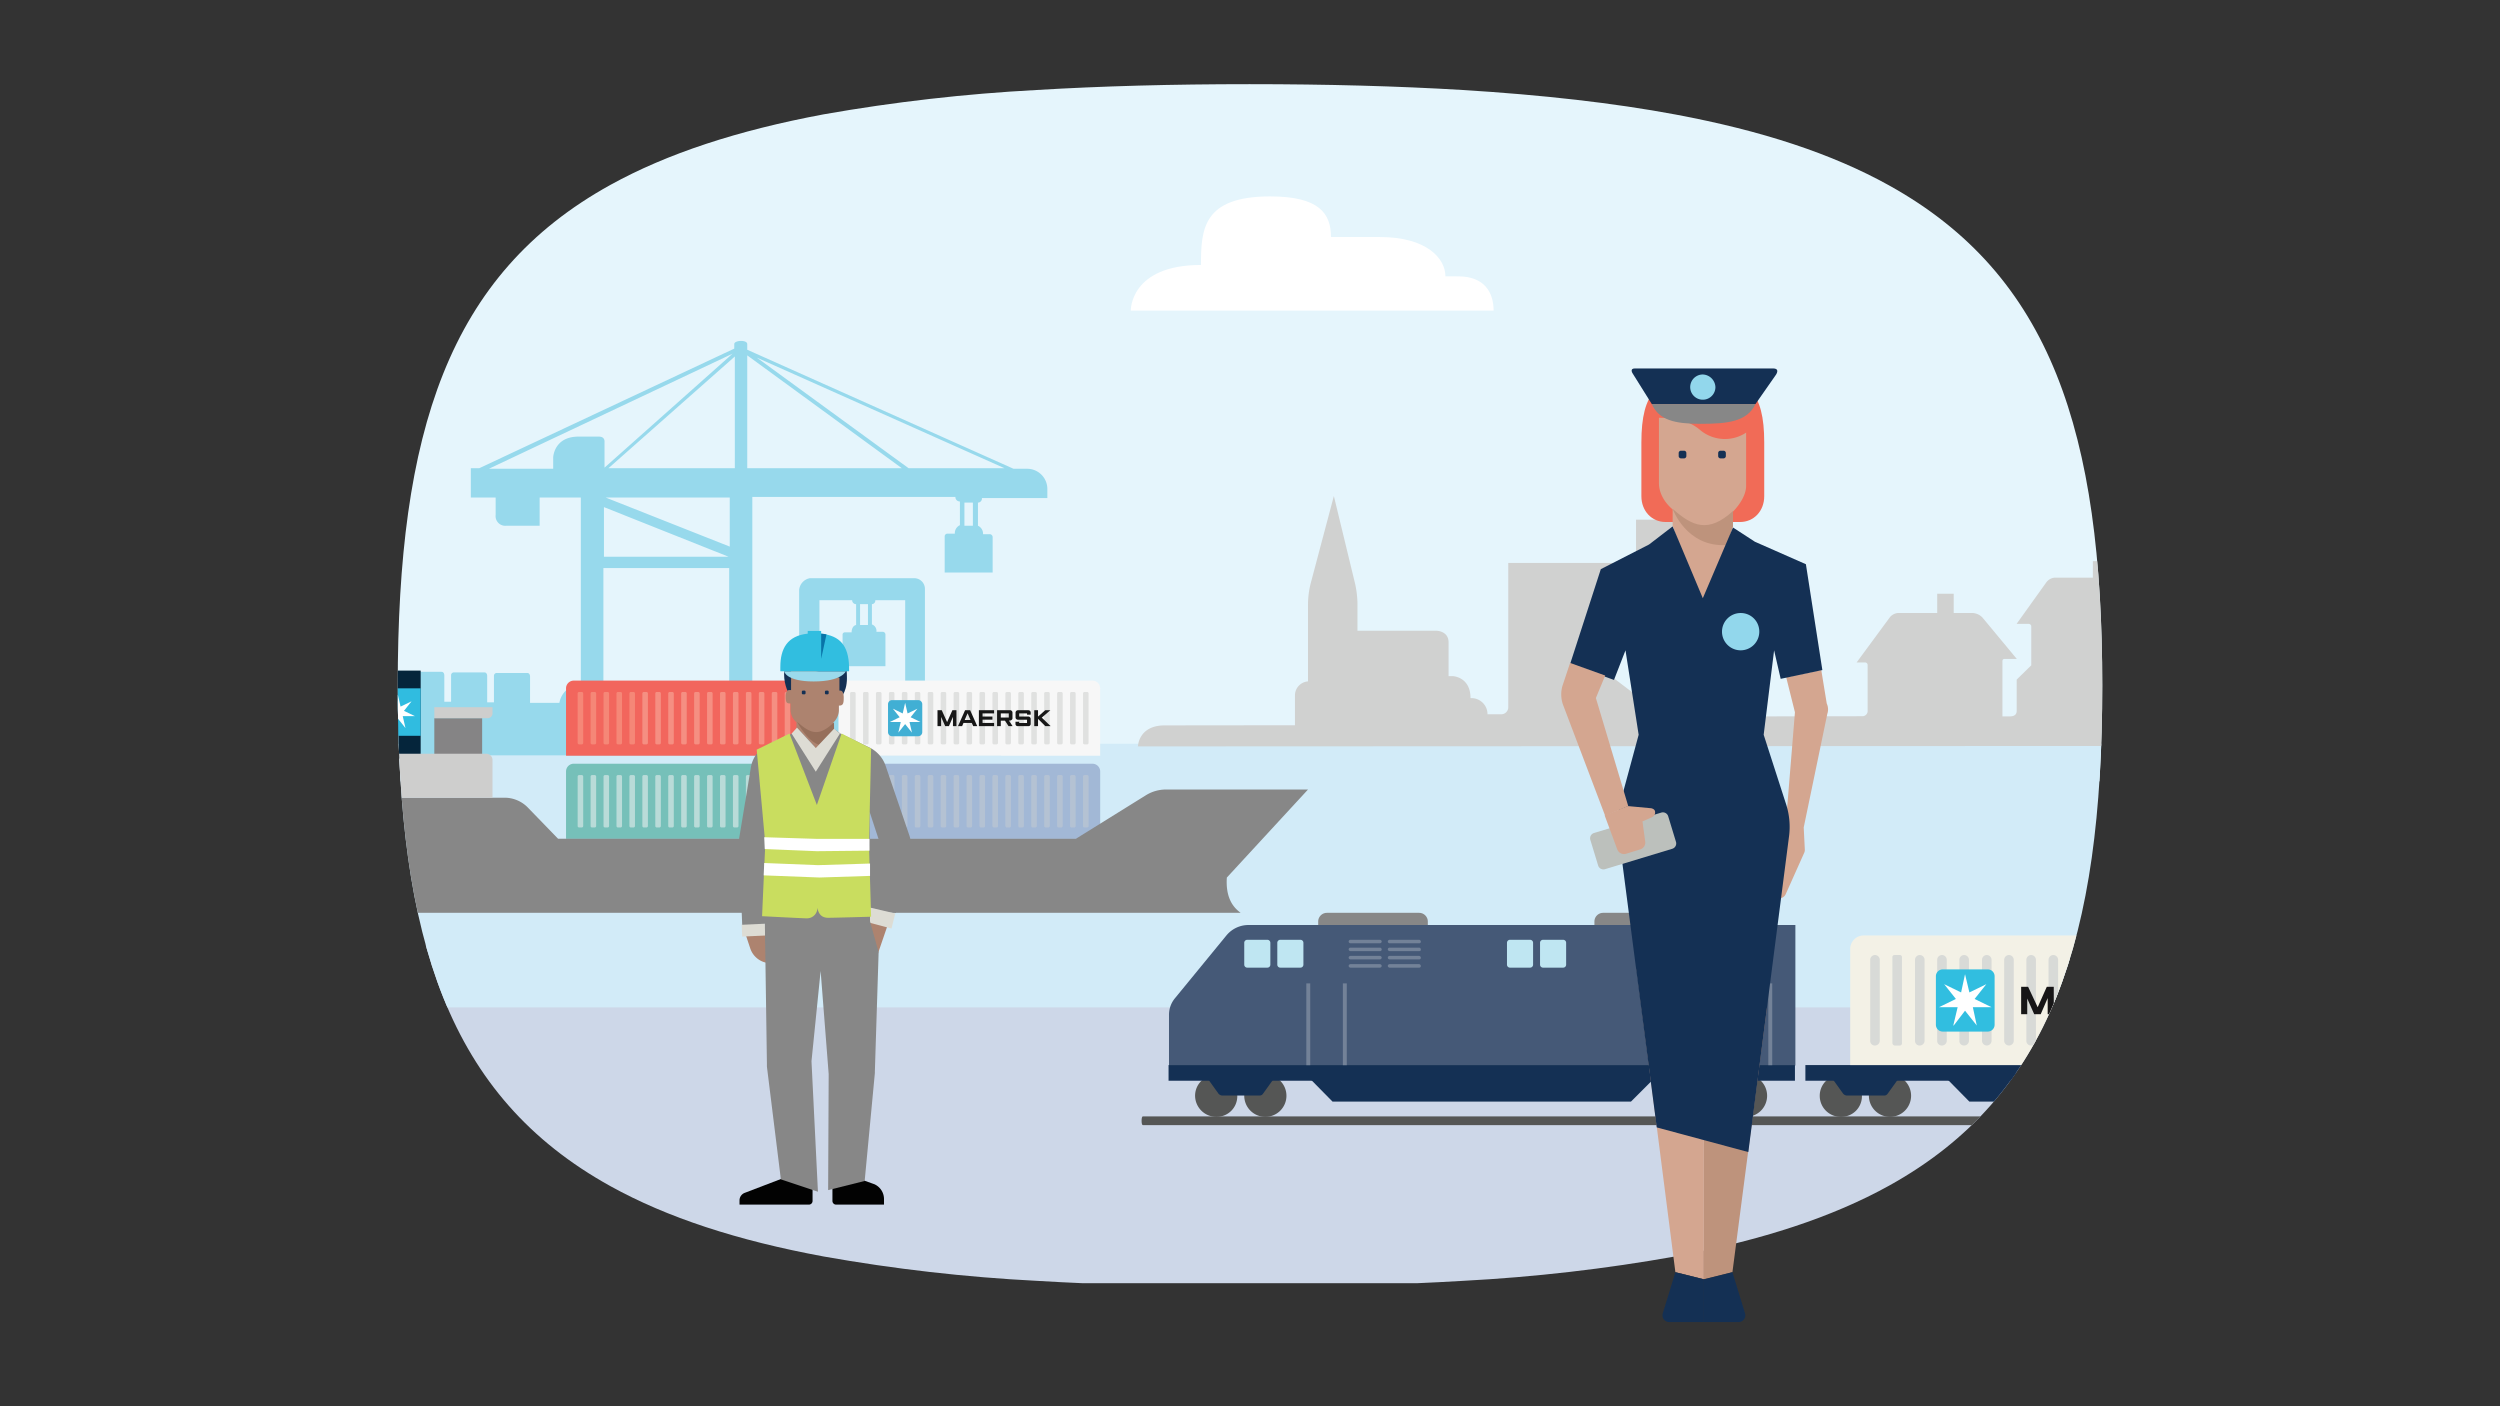 <svg id="The_Solution" data-name="The Solution" xmlns="http://www.w3.org/2000/svg" xmlns:xlink="http://www.w3.org/1999/xlink" viewBox="0 0 720 405"><rect x="0" y="0" width="720" height="405" fill="#333333" stroke="none"/><defs><style>.cls-1{fill:none;}.cls-2{clip-path:url(#clip-path);}.cls-3{fill:#e5f5fc;}.cls-4{fill:#cdd7e8;}.cls-5{fill:#d2ebf8;}.cls-6{fill:#555655;}.cls-7{fill:#878787;}.cls-8{fill:#143054;}.cls-9{fill:#f3f1e6;}.cls-10{fill:#d8dad7;}.cls-11{fill:#171617;}.cls-12{fill:#31bee0;}.cls-13{fill:#fff;}.cls-14{fill:#455977;}.cls-15{fill:#bfe6f2;}.cls-16{fill:#738298;}.cls-17{fill:#97d9ec;}.cls-18{fill:#d0d1d0;}.cls-19{fill:#05253b;}.cls-20{fill:#f7f7f7;}.cls-21{fill:#e0e1e0;}.cls-22{fill:#171717;}.cls-23{fill:#41afd4;}.cls-24{fill:#76c0b9;}.cls-25{fill:#b9dbd8;}.cls-26{fill:#f2665d;}.cls-27{fill:#f58f82;}.cls-28{fill:#f58777;}.cls-29{fill:#a2b8d6;}.cls-30{opacity:0.4;}.cls-31{clip-path:url(#clip-path-2);}.cls-32{fill:#858485;}.cls-33{fill:#cececd;}.cls-34{fill:#30bce0;}.cls-35{fill:#be937c;}.cls-36{fill:#d4a690;}.cls-37{fill:#f16b57;}.cls-38{fill:#bcc0bc;}.cls-39{fill:#92d7ec;}.cls-40{fill:#ad836f;}.cls-41{fill:#966f5b;}.cls-42{fill:#020202;}.cls-43{fill:#dddcd4;}.cls-44{fill:#9bdaec;}.cls-45{fill:#0874a8;}.cls-46{fill:#c9dd5f;}</style><clipPath id="clip-path"><path class="cls-1" d="M298.598,25.914a508.234,508.234,0,0,0-61.371,7.012C212.344,37.58,192.177,44.22,175.857,53.218c-46.788,25.814-61.309,71.113-61.309,144.212s14.52,118.335,61.309,144.212c16.258,8.998,36.487,15.637,61.371,20.229a496.024,496.024,0,0,0,61.371,7.012c18.616,1.117,39.032,1.675,61.371,1.675s42.693-.558,61.371-1.675a495.193,495.193,0,0,0,61.371-7.074c24.821-4.654,45.051-11.294,61.371-20.353,46.664-25.876,61.371-71.175,61.371-144.025S590.683,79.218,543.957,53.342c-16.32-9.06-36.487-15.7-61.371-20.354-17.933-3.351-38.287-5.647-61.371-7.074-18.616-1.117-39.032-1.675-61.371-1.675S317.214,24.797,298.598,25.914Z"/></clipPath><clipPath id="clip-path-2"><rect class="cls-1" x="244.824" y="223.226" width="68.684" height="15.092"/></clipPath></defs><g class="cls-2"><rect class="cls-3" x="76.217" y="15" width="616.8" height="210.036"/><rect class="cls-4" x="98.931" y="272.092" width="497.214" height="97.469"/><rect class="cls-5" x="96.85" y="214.193" width="558.688" height="75.937"/><path class="cls-6" d="M680.057,321.526c.251,0,.376.501.376,1.253s-.125,1.253-.376,1.253H329.154c-.251,0-.376-.501-.376-1.253s.125-1.253.376-1.253Z"/><path class="cls-7" d="M459.192,282.565a2.513,2.513,0,0,0,2.506,2.506h26.559a2.513,2.513,0,0,0,2.506-2.506V265.402a2.513,2.513,0,0,0-2.506-2.506h-26.559a2.513,2.513,0,0,0-2.506,2.506Z"/><path class="cls-7" d="M379.641,282.565a2.513,2.513,0,0,0,2.506,2.506h26.559a2.513,2.513,0,0,0,2.506-2.506V265.402a2.513,2.513,0,0,0-2.506-2.506H382.146a2.513,2.513,0,0,0-2.506,2.506Z"/><path class="cls-6" d="M358.344,315.513a6.076,6.076,0,1,0,6.139-6.013,6.123,6.123,0,0,0-6.139,6.013"/><path class="cls-6" d="M344.187,315.638a5.936,5.936,0,0,1,6.013-6.013,6.122,6.122,0,0,1,6.139,6.013,5.936,5.936,0,0,1-6.013,6.013,6.122,6.122,0,0,1-6.139-6.013"/><path class="cls-8" d="M357.341,308.998H365.61a1.252,1.252,0,0,1,1.002,2.005l-2.881,4.009a1.14,1.14,0,0,1-1.002.501H351.954a1.547,1.547,0,0,1-1.002-.501l-2.881-4.009a1.252,1.252,0,0,1,1.002-2.005Z"/><path class="cls-6" d="M496.776,315.513a6.076,6.076,0,1,0,6.013-6.013,6.043,6.043,0,0,0-6.013,6.013"/><path class="cls-6" d="M482.619,315.638a6.013,6.013,0,1,1,6.013,6.013,6.015,6.015,0,0,1-6.013-6.013"/><path class="cls-8" d="M495.773,308.998h8.268a1.252,1.252,0,0,1,1.002,2.005l-2.881,4.009a1.139,1.139,0,0,1-1.002.501H490.386a1.547,1.547,0,0,1-1.002-.501l-2.881-4.009a1.252,1.252,0,0,1,1.002-2.005Z"/><path class="cls-6" d="M602.635,315.513A6.076,6.076,0,1,0,608.774,309.5a6.043,6.043,0,0,0-6.139,6.013"/><path class="cls-6" d="M644.353,315.638a6.013,6.013,0,1,1,6.013,6.013,6.015,6.015,0,0,1-6.013-6.013"/><path class="cls-8" d="M657.507,308.998h8.268a1.252,1.252,0,0,1,1.002,2.005l-2.881,4.009a1.14,1.14,0,0,1-1.002.501H652.12a1.547,1.547,0,0,1-1.002-.501l-2.881-4.009a1.252,1.252,0,0,1,1.002-2.005Z"/><path class="cls-6" d="M538.242,315.513a6.076,6.076,0,1,0,6.139-6.013,6.043,6.043,0,0,0-6.139,6.013"/><path class="cls-6" d="M524.086,315.638a5.936,5.936,0,0,1,6.013-6.013,6.122,6.122,0,0,1,6.139,6.013,5.936,5.936,0,0,1-6.013,6.013,6.043,6.043,0,0,1-6.139-6.013"/><rect class="cls-8" x="519.952" y="306.743" width="155.72" height="4.51"/><path class="cls-9" d="M532.856,306.743V273.294a3.903,3.903,0,0,1,3.884-3.884H658.885a3.903,3.903,0,0,1,3.884,3.884v33.449Z"/><path class="cls-10" d="M655.628,301.106h0a1.39,1.39,0,0,0,1.378-1.378V276.426a1.39,1.39,0,0,0-1.378-1.378h0a1.39,1.39,0,0,0-1.378,1.378v23.302A1.314,1.314,0,0,0,655.628,301.106Z"/><path class="cls-10" d="M649.239,301.106h0a1.39,1.39,0,0,0,1.378-1.378V276.426a1.39,1.39,0,0,0-1.378-1.378h0a1.39,1.39,0,0,0-1.378,1.378v23.302A1.314,1.314,0,0,0,649.239,301.106Z"/><path class="cls-10" d="M642.724,301.106h0a1.39,1.39,0,0,0,1.378-1.378V276.426a1.39,1.39,0,0,0-1.378-1.378h0a1.39,1.39,0,0,0-1.378,1.378v23.302C641.471,300.605,641.973,301.106,642.724,301.106Z"/><path class="cls-10" d="M636.335,301.106h0a1.39,1.39,0,0,0,1.378-1.378V276.426a1.39,1.39,0,0,0-1.378-1.378h0a1.39,1.39,0,0,0-1.378,1.378v23.302A1.314,1.314,0,0,0,636.335,301.106Z"/><path class="cls-10" d="M629.946,301.106h0a1.39,1.39,0,0,0,1.378-1.378V276.426a1.39,1.39,0,0,0-1.378-1.378h0a1.39,1.39,0,0,0-1.378,1.378v23.302A1.314,1.314,0,0,0,629.946,301.106Z"/><path class="cls-10" d="M623.557,301.106h0a1.39,1.39,0,0,0,1.378-1.378V276.426a1.39,1.39,0,0,0-1.378-1.378h0a1.39,1.39,0,0,0-1.378,1.378v23.302A1.314,1.314,0,0,0,623.557,301.106Z"/><path class="cls-10" d="M617.042,301.106h0a1.39,1.39,0,0,0,1.378-1.378V276.426a1.39,1.39,0,0,0-1.378-1.378h0a1.39,1.39,0,0,0-1.378,1.378v23.302A1.314,1.314,0,0,0,617.042,301.106Z"/><path class="cls-10" d="M610.653,301.106h0a1.39,1.39,0,0,0,1.378-1.378V276.426a1.39,1.39,0,0,0-1.378-1.378h0a1.39,1.39,0,0,0-1.378,1.378v23.302A1.314,1.314,0,0,0,610.653,301.106Z"/><path class="cls-10" d="M604.264,301.106h0a1.39,1.39,0,0,0,1.378-1.378V276.426a1.39,1.39,0,0,0-1.378-1.378h0a1.39,1.39,0,0,0-1.378,1.378v23.302A1.314,1.314,0,0,0,604.264,301.106Z"/><path class="cls-10" d="M597.875,301.106h0a1.39,1.39,0,0,0,1.378-1.378V276.426a1.39,1.39,0,0,0-1.378-1.378h0a1.39,1.39,0,0,0-1.378,1.378v23.302A1.314,1.314,0,0,0,597.875,301.106Z"/><path class="cls-10" d="M591.36,301.106h0a1.39,1.39,0,0,0,1.378-1.378V276.426a1.39,1.39,0,0,0-1.378-1.378h0a1.39,1.39,0,0,0-1.378,1.378v23.302A1.314,1.314,0,0,0,591.36,301.106Z"/><path class="cls-10" d="M584.971,301.106h0a1.39,1.39,0,0,0,1.378-1.378V276.426a1.39,1.39,0,0,0-1.378-1.378h0a1.39,1.39,0,0,0-1.378,1.378v23.302A1.314,1.314,0,0,0,584.971,301.106Z"/><path class="cls-10" d="M578.582,301.106h0a1.39,1.39,0,0,0,1.378-1.378V276.426a1.39,1.39,0,0,0-1.378-1.378h0a1.39,1.39,0,0,0-1.378,1.378v23.302A1.39,1.39,0,0,0,578.582,301.106Z"/><path class="cls-10" d="M572.193,301.106h0a1.39,1.39,0,0,0,1.378-1.378V276.426a1.39,1.39,0,0,0-1.378-1.378h0a1.39,1.39,0,0,0-1.378,1.378v23.302A1.39,1.39,0,0,0,572.193,301.106Z"/><path class="cls-10" d="M565.678,301.106h0a1.39,1.39,0,0,0,1.378-1.378V276.426a1.39,1.39,0,0,0-1.378-1.378h0a1.39,1.39,0,0,0-1.378,1.378v23.302A1.314,1.314,0,0,0,565.678,301.106Z"/><path class="cls-10" d="M559.289,301.106h0a1.39,1.39,0,0,0,1.378-1.378V276.426a1.39,1.39,0,0,0-1.378-1.378h0a1.39,1.39,0,0,0-1.378,1.378v23.302A1.314,1.314,0,0,0,559.289,301.106Z"/><path class="cls-10" d="M552.9,301.106h0a1.39,1.39,0,0,0,1.378-1.378V276.426a1.39,1.39,0,0,0-1.378-1.378h0a1.39,1.39,0,0,0-1.378,1.378v23.302A1.314,1.314,0,0,0,552.9,301.106Z"/><path class="cls-10" d="M545.634,301.106h1.503a.592.592,0,0,0,.626-.626v-24.805a.592.592,0,0,0-.626-.626h-1.503a.592.592,0,0,0-.626.626V300.48C545.133,300.855,545.383,301.106,545.634,301.106Z"/><path class="cls-10" d="M539.996,301.106h0a1.39,1.39,0,0,0,1.378-1.378V276.426a1.39,1.39,0,0,0-1.378-1.378h0a1.39,1.39,0,0,0-1.378,1.378v23.302A1.314,1.314,0,0,0,539.996,301.106Z"/><polygon class="cls-11" points="582.09 292.086 582.09 284.193 584.094 284.193 586.85 290.081 589.481 284.193 591.486 284.193 591.486 292.086 589.732 292.086 589.732 287.451 587.727 292.086 585.848 292.086 583.844 287.576 583.844 292.086 582.09 292.086"/><path class="cls-11" d="M594.242,292.086h-2.005l3.508-7.893h2.506l3.508,7.893H599.754l-.752-1.629h-4.134Zm4.134-3.007-1.503-3.382-1.378,3.382Z"/><polygon class="cls-11" points="602.635 292.086 602.635 284.193 610.152 284.193 610.152 285.822 604.389 285.822 604.389 287.325 609.275 287.325 609.275 288.954 604.389 288.954 604.389 290.583 610.152 290.583 610.152 292.086 602.635 292.086"/><path class="cls-11" d="M611.655,292.086v-7.893h6.264a1.253,1.253,0,0,1,1.378,1.378v2.631c0,.626-.501,1.127-1.629,1.127h-.125l1.879,2.756h-2.004l-1.754-2.756h-2.13v2.756Zm1.754-4.26h4.009V285.822h-4.009Z"/><path class="cls-11" d="M622.555,292.086h-.626a1.091,1.091,0,0,1-1.253-1.127v-1.002h1.879v.626h3.884V288.954h-4.51a1.157,1.157,0,0,1-1.253-1.127v-2.38a1.184,1.184,0,0,1,1.253-1.253h5.136c.752,0,1.127.501,1.127,1.253v1.002h-1.879v-.626h-3.758v1.503h4.51a1.18,1.18,0,0,1,1.253,1.253v2.255a1.124,1.124,0,0,1-1.253,1.253Z"/><polygon class="cls-11" points="630.071 292.086 630.071 284.193 631.95 284.193 631.95 287.325 635.458 284.193 638.089 284.193 633.83 287.826 638.214 292.086 635.583 292.086 631.95 288.578 631.95 292.086 630.071 292.086"/><path class="cls-12" d="M574.448,295.093a1.979,1.979,0,0,1-2.004,2.004H559.54a1.979,1.979,0,0,1-2.005-2.004V281.187a1.979,1.979,0,0,1,2.005-2.004h12.904a1.979,1.979,0,0,1,2.004,2.004Z"/><polygon class="cls-13" points="568.685 287.701 572.068 283.442 572.068 283.442 567.182 285.822 565.929 280.56 565.929 280.56 564.801 285.822 559.916 283.442 559.916 283.442 563.298 287.701 558.412 290.081 558.412 290.081 563.799 290.081 562.546 295.343 562.672 295.343 565.929 291.084 569.311 295.343 569.311 295.343 568.184 290.081 573.571 290.081 573.571 290.081 568.685 287.701"/><path class="cls-14" d="M517.071,266.279v40.59H336.67V292.211a7.445,7.445,0,0,1,1.754-4.761l14.783-18.04a8.212,8.212,0,0,1,6.389-3.007H517.071Z"/><polygon class="cls-8" points="636.711 308.998 628.443 317.267 594.743 317.267 594.743 308.998 636.711 308.998"/><polygon class="cls-8" points="559.039 308.998 567.182 317.267 600.881 317.267 600.881 308.998 559.039 308.998"/><rect class="cls-8" x="336.545" y="306.743" width="180.4" height="4.51"/><polygon class="cls-8" points="411.336 308.998 442.154 308.998 477.984 308.998 469.716 317.267 442.154 317.267 411.336 317.267 383.775 317.267 375.632 308.998 411.336 308.998"/><path class="cls-8" d="M537.24,308.998h8.268a1.252,1.252,0,0,1,1.002,2.005l-2.881,4.009a1.14,1.14,0,0,1-1.002.501h-10.774a1.547,1.547,0,0,1-1.002-.501l-2.881-4.009a1.252,1.252,0,0,1,1.002-2.005Z"/><path class="cls-15" d="M358.344,277.804a.856.856,0,0,0,.877.877h5.763a.856.856,0,0,0,.877-.877V271.54a.856.856,0,0,0-.877-.877H359.22a.856.856,0,0,0-.877.877Z"/><path class="cls-15" d="M367.865,277.804a.856.856,0,0,0,.877.877h5.763a.856.856,0,0,0,.877-.877V271.54a.856.856,0,0,0-.877-.877h-5.763a.856.856,0,0,0-.877.877Z"/><path class="cls-15" d="M434.011,277.804a.856.856,0,0,0,.877.877h5.763a.856.856,0,0,0,.877-.877V271.54a.856.856,0,0,0-.877-.877h-5.763a.856.856,0,0,0-.877.877Z"/><path class="cls-15" d="M443.532,277.804a.856.856,0,0,0,.877.877h5.763a.856.856,0,0,0,.877-.877V271.54a.856.856,0,0,0-.877-.877h-5.763a.856.856,0,0,0-.877.877Z"/><path class="cls-16" d="M397.931,271.164h0a.539.539,0,0,0-.501-.501h-8.519a.539.539,0,0,0-.501.501h0a.539.539,0,0,0,.501.501H397.43A.539.539,0,0,0,397.931,271.164Z"/><path class="cls-16" d="M397.931,273.42h0a.539.539,0,0,0-.501-.501h-8.519a.539.539,0,0,0-.501.501h0a.539.539,0,0,0,.501.501H397.43A.459.459,0,0,0,397.931,273.42Z"/><path class="cls-16" d="M397.931,275.8h0a.539.539,0,0,0-.501-.501h-8.519a.539.539,0,0,0-.501.501h0a.539.539,0,0,0,.501.501H397.43A.539.539,0,0,0,397.931,275.8Z"/><path class="cls-16" d="M397.931,278.18h0a.539.539,0,0,0-.501-.501h-8.519a.539.539,0,0,0-.501.501h0a.539.539,0,0,0,.501.501H397.43A.539.539,0,0,0,397.931,278.18Z"/><path class="cls-16" d="M409.206,271.164h0a.539.539,0,0,0-.501-.501h-8.519a.539.539,0,0,0-.501.501h0a.539.539,0,0,0,.501.501h8.519A.459.459,0,0,0,409.206,271.164Z"/><path class="cls-16" d="M409.206,273.42h0a.539.539,0,0,0-.501-.501h-8.519a.539.539,0,0,0-.501.501h0a.539.539,0,0,0,.501.501h8.519C409.081,273.921,409.206,273.795,409.206,273.42Z"/><path class="cls-16" d="M409.206,275.8h0a.539.539,0,0,0-.501-.501h-8.519a.539.539,0,0,0-.501.501h0a.539.539,0,0,0,.501.501h8.519A.459.459,0,0,0,409.206,275.8Z"/><path class="cls-16" d="M409.206,278.18h0a.539.539,0,0,0-.501-.501h-8.519a.539.539,0,0,0-.501.501h0a.539.539,0,0,0,.501.501h8.519A.459.459,0,0,0,409.206,278.18Z"/><path class="cls-16" d="M485.375,271.164h0a.539.539,0,0,0-.501-.501h-8.519a.539.539,0,0,0-.501.501h0a.539.539,0,0,0,.501.501h8.519A.539.539,0,0,0,485.375,271.164Z"/><path class="cls-16" d="M485.375,273.42h0a.539.539,0,0,0-.501-.501h-8.519a.539.539,0,0,0-.501.501h0a.539.539,0,0,0,.501.501h8.519A.459.459,0,0,0,485.375,273.42Z"/><path class="cls-16" d="M485.375,275.8h0a.539.539,0,0,0-.501-.501h-8.519a.539.539,0,0,0-.501.501h0a.539.539,0,0,0,.501.501h8.519A.539.539,0,0,0,485.375,275.8Z"/><path class="cls-16" d="M485.375,278.18h0a.539.539,0,0,0-.501-.501h-8.519a.539.539,0,0,0-.501.501h0a.539.539,0,0,0,.501.501h8.519A.539.539,0,0,0,485.375,278.18Z"/><path class="cls-16" d="M496.776,271.164h0a.539.539,0,0,0-.501-.501h-8.519a.539.539,0,0,0-.501.501h0a.539.539,0,0,0,.501.501h8.519A.539.539,0,0,0,496.776,271.164Z"/><path class="cls-16" d="M496.776,273.42h0a.539.539,0,0,0-.501-.501h-8.519a.539.539,0,0,0-.501.501h0a.539.539,0,0,0,.501.501h8.519A.459.459,0,0,0,496.776,273.42Z"/><path class="cls-16" d="M496.776,275.8h0a.539.539,0,0,0-.501-.501h-8.519a.539.539,0,0,0-.501.501h0a.539.539,0,0,0,.501.501h8.519A.539.539,0,0,0,496.776,275.8Z"/><path class="cls-16" d="M496.776,278.18h0a.539.539,0,0,0-.501-.501h-8.519a.539.539,0,0,0-.501.501h0a.539.539,0,0,0,.501.501h8.519A.539.539,0,0,0,496.776,278.18Z"/><rect class="cls-16" x="386.747" y="283.219" width="1.127" height="23.552"/><rect class="cls-16" x="376.219" y="283.219" width="1.127" height="23.552"/><rect class="cls-16" x="509.274" y="283.219" width="1.127" height="23.552"/><rect class="cls-16" x="498.748" y="283.219" width="1.127" height="23.552"/><path class="cls-17" d="M230.152,169.933v29.406a3.121,3.121,0,0,0-2.275,2.924v.162h-5.199c-.325-3.412-2.924-5.036-6.011-5.361V143.126h58.487a1.273,1.273,0,0,0,1.3,1.3v6.824a2.52,2.52,0,0,0-1.462,2.437H272.88a.796.796,0,0,0-.812.812v10.398h13.81V154.661a.856.856,0,0,0-.975-.812h-1.787a2.515,2.515,0,0,0-1.462-2.437v-6.661a1.171,1.171,0,0,0,1.137-1.3h18.846v-2.599a5.824,5.824,0,0,0-5.849-5.849h-3.899l-76.683-34.28V99.098c0-1.3-3.737-1.137-3.737,0v1.3L138.035,134.84h-2.437v8.448h7.148v5.036a2.784,2.784,0,0,0,3.087,3.087h9.585v-8.123h11.86v53.776a6.462,6.462,0,0,0-6.174,5.361h-8.448V194.79s0-.975-.812-.975h-8.773a.796.796,0,0,0-.812.812v7.636h-1.95V194.627s0-.975-.812-.975h-8.773a.796.796,0,0,0-.812.812V202.1h-1.95v-7.636s0-.975-.812-.975h-8.773a.796.796,0,0,0-.812.812v7.636h-13.16c-18.683,0-19.983,15.597-19.983,15.597H288.314S287.989,202.1,268.656,202.1h-.163v-.163a3.122,3.122,0,0,0-2.112-2.924v-29.406a3.085,3.085,0,0,0-3.087-3.087H233.239A3.786,3.786,0,0,0,230.152,169.933Zm19.821,10.073h-2.275v-6.011h2.275Zm-13.972-7.148h9.423a1.114,1.114,0,0,0,1.137,1.137v6.011c-.975.163-1.3,1.3-1.3,2.112h-1.95a.636.636,0,0,0-.65.65v9.098h12.347v-9.098a.796.796,0,0,0-.812-.812H252.41a1.949,1.949,0,0,0-1.3-2.112v-5.849a1.013,1.013,0,0,0,.975-1.137h8.611v26.482a3.168,3.168,0,0,0-2.275,3.087v.163H238.275v-.163a2.976,2.976,0,0,0-2.275-2.924V172.857ZM173.94,163.596h36.067v33.468h-.325a6.532,6.532,0,0,0-6.498,5.361h-22.745c-.325-3.574-3.087-5.199-6.661-5.361V163.596Zm0-17.546,35.905,14.297H173.94Zm.487-2.762h35.742v14.134ZM210.981,101.86l-36.879,32.818v-7.473s.163-1.462-1.625-1.462h-5.849c-7.148,0-7.311,6.011-7.311,6.011v3.249H140.797Zm.65,32.98H175.239l36.392-32.168Zm66.123,9.91h2.437v6.661h-2.437Zm-16.084-9.91-43.703-31.843,71.322,31.843Zm-46.465,0V102.347L259.721,134.84Z"/><path class="cls-1" d="M173.94,127.204s.163-1.462-1.625-1.462h-5.849c-7.148,0-7.311,6.011-7.311,6.011v3.249H140.635l70.347-32.98L174.102,134.84v-7.636Z"/><polygon class="cls-1" points="210.169 143.288 210.169 157.585 174.427 143.288 210.169 143.288"/><polygon class="cls-1" points="173.94 160.347 173.94 146.05 209.844 160.347 173.94 160.347"/><path class="cls-1" d="M210.169,197.226h-.325a6.532,6.532,0,0,0-6.499,5.361H180.601c-.325-3.574-3.087-5.199-6.661-5.361V163.759h36.067v33.468Z"/><rect class="cls-1" x="247.698" y="173.994" width="2.275" height="5.849"/><path class="cls-1" d="M246.561,173.994v6.011c-.975.163-1.3,1.3-1.3,2.112h-1.95a.636.636,0,0,0-.65.65v9.098h12.347v-9.098a.796.796,0,0,0-.812-.812H252.41a1.949,1.949,0,0,0-1.3-2.112v-5.849a1.013,1.013,0,0,0,.975-1.137h8.611v26.482a3.168,3.168,0,0,0-2.275,3.087v.163H238.275v-.163a2.976,2.976,0,0,0-2.275-2.924V173.019h9.423C245.424,173.994,246.561,173.994,246.561,173.994Z"/><polygon class="cls-1" points="215.206 102.347 259.883 134.84 215.206 134.84 215.206 102.347"/><polygon class="cls-1" points="289.289 134.84 261.67 134.84 217.967 102.997 289.289 134.84"/><polygon class="cls-1" points="211.631 102.672 211.631 134.84 175.239 134.84 211.631 102.672"/><path class="cls-18" d="M625.367,200.627c-2.38,0-3.203-.043-3.203-.043V180.302s-.097-.729.553-.729h3.805l-8.276-11.835a3.127,3.127,0,0,0-2.726-1.378H607.495v-4.746h-4.749v4.746h-10.92a3.308,3.308,0,0,0-2.503,1.381l-8.546,11.937h3.475s.751.03.751.733v11.198l-4.197,4.112s-.001,7.453-.001,9.018c0,.864-.447,1.585-2.035,1.585-.747,0-1.432.001-2.071.004v-15.8s-.074-.759.574-.759h3.566L570.953,177.86a4.245,4.245,0,0,0-2.985-1.323h-5.3v-5.541h-4.749v5.541H546.815a3.377,3.377,0,0,0-2.492,1.183l-9.615,13.063h2.423a.752.752,0,0,1,.746.772v13.038a1.516,1.516,0,0,1-1.394,1.679l-28.188.047a1.514,1.514,0,0,1-1.362-1.614c0-3.028.041-9.573.041-13.312,0-4.976-5.386-4.976-5.386-4.976h-2.596V149.666h-27.82v50.541l-6.689-5.099V162.126H434.382v41.492a2.032,2.032,0,0,1-2.15,2.094h-3.829a4.629,4.629,0,0,0-4.894-4.644c0-6.205-5.163-6.347-5.163-6.347h-1.153v-9.708c0-3.318-3.463-3.358-3.463-3.358H390.949v-8.111a28.997,28.997,0,0,0-.64-5.261l-6.157-25.43-6.704,25.27a25.254,25.254,0,0,0-.742,5.961v22.157a4.06,4.06,0,0,0-3.76,4.124v8.507c-2.792,0-37.513.041-37.513.041-7.574,0-7.705,6.052-7.705,6.052l301.853-.136V204.268a3.95,3.95,0,0,0-4.214-3.641"/><polygon class="cls-19" points="121.157 218.477 121.157 193.133 110.448 193.133 103.58 218.477 121.157 218.477"/><path class="cls-20" d="M241.479,217.655v-19.409a2.231,2.231,0,0,1,2.231-2.231h70.913a2.23,2.23,0,0,1,2.231,2.231v19.409Z"/><path class="cls-21" d="M312.336,214.381h.748a.425.425,0,0,0,.425-.425V199.714a.425.425,0,0,0-.425-.425h-.748a.425.425,0,0,0-.425.425v14.241a.425.425,0,0,0,.425.425"/><path class="cls-21" d="M308.608,214.381h.748a.426.426,0,0,0,.426-.425V199.714a.426.426,0,0,0-.426-.425h-.748a.425.425,0,0,0-.425.425v14.241a.425.425,0,0,0,.425.425"/><path class="cls-21" d="M304.882,214.381h.748a.426.426,0,0,0,.426-.425V199.714a.426.426,0,0,0-.426-.425h-.748a.425.425,0,0,0-.425.425v14.241a.425.425,0,0,0,.425.425"/><path class="cls-21" d="M301.154,214.381h.748a.426.426,0,0,0,.426-.425V199.714a.426.426,0,0,0-.426-.425h-.748a.425.425,0,0,0-.425.425v14.241a.425.425,0,0,0,.425.425"/><path class="cls-21" d="M297.428,214.381h.748a.426.426,0,0,0,.426-.425V199.714a.426.426,0,0,0-.426-.425h-.748a.425.425,0,0,0-.425.425v14.241a.425.425,0,0,0,.425.425"/><path class="cls-21" d="M293.701,214.381h.748a.425.425,0,0,0,.425-.425V199.714a.425.425,0,0,0-.425-.425h-.748a.425.425,0,0,0-.425.425v14.241a.425.425,0,0,0,.425.425"/><path class="cls-21" d="M289.974,214.381h.748a.425.425,0,0,0,.425-.425V199.714a.425.425,0,0,0-.425-.425h-.748a.425.425,0,0,0-.425.425v14.241a.425.425,0,0,0,.425.425"/><path class="cls-21" d="M286.247,214.381h.748a.426.426,0,0,0,.426-.425V199.714a.426.426,0,0,0-.426-.425h-.748a.425.425,0,0,0-.425.425v14.241a.425.425,0,0,0,.425.425"/><path class="cls-21" d="M282.52,214.381h.748a.426.426,0,0,0,.426-.425V199.714a.426.426,0,0,0-.426-.425H282.52a.425.425,0,0,0-.425.425v14.241a.425.425,0,0,0,.425.425"/><path class="cls-21" d="M278.793,214.381h.748a.426.426,0,0,0,.426-.425V199.714a.426.426,0,0,0-.426-.425h-.748a.425.425,0,0,0-.425.425v14.241a.425.425,0,0,0,.425.425"/><path class="cls-21" d="M275.066,214.381h.748a.426.426,0,0,0,.426-.425V199.714a.426.426,0,0,0-.426-.425h-.748a.425.425,0,0,0-.425.425v14.241a.425.425,0,0,0,.425.425"/><path class="cls-21" d="M271.339,214.381h.748a.425.425,0,0,0,.425-.425V199.714a.425.425,0,0,0-.425-.425h-.748a.425.425,0,0,0-.425.425v14.241a.425.425,0,0,0,.425.425"/><path class="cls-21" d="M267.612,214.381h.748a.425.425,0,0,0,.425-.425V199.714a.425.425,0,0,0-.425-.425h-.748a.425.425,0,0,0-.425.425v14.241a.425.425,0,0,0,.425.425"/><path class="cls-21" d="M263.885,214.381h.748a.426.426,0,0,0,.426-.425V199.714a.426.426,0,0,0-.426-.425h-.748a.425.425,0,0,0-.425.425v14.241a.425.425,0,0,0,.425.425"/><path class="cls-21" d="M260.158,214.381h.748a.426.426,0,0,0,.426-.425V199.714a.426.426,0,0,0-.426-.425h-.748a.425.425,0,0,0-.425.425v14.241a.425.425,0,0,0,.425.425"/><path class="cls-21" d="M256.431,214.381h.748a.426.426,0,0,0,.426-.425V199.714a.426.426,0,0,0-.426-.425h-.748a.425.425,0,0,0-.425.425v14.241a.425.425,0,0,0,.425.425"/><path class="cls-21" d="M252.704,214.381h.748a.426.426,0,0,0,.426-.425V199.714a.426.426,0,0,0-.426-.425h-.748a.425.425,0,0,0-.425.425v14.241a.425.425,0,0,0,.425.425"/><path class="cls-21" d="M248.977,214.381h.748a.425.425,0,0,0,.425-.425V199.714a.425.425,0,0,0-.425-.425h-.748a.425.425,0,0,0-.425.425v14.241a.425.425,0,0,0,.425.425"/><path class="cls-21" d="M245.25,214.381h.748a.425.425,0,0,0,.425-.425V199.714a.425.425,0,0,0-.425-.425H245.25a.425.425,0,0,0-.425.425v14.241a.425.425,0,0,0,.425.425"/><polygon class="cls-22" points="269.999 209.129 269.999 204.544 271.219 204.544 272.766 207.969 274.289 204.544 275.458 204.544 275.458 209.129 274.451 209.129 274.451 206.461 273.291 209.129 272.219 209.129 271.041 206.474 271.041 209.129 269.999 209.129"/><path class="cls-22" d="M277.09,209.129h-1.184l2.034-4.588h1.457l2.049,4.588H280.278l-.402-.915h-2.394Zm2.417-1.776-.841-1.945-.823,1.945Z"/><polygon class="cls-22" points="281.919 209.129 281.919 204.544 286.296 204.544 286.296 205.458 282.976 205.458 282.976 206.369 285.823 206.369 285.823 207.265 282.976 207.265 282.976 208.211 286.304 208.211 286.304 209.129 281.919 209.129"/><path class="cls-22" d="M287.156,209.127v-4.586H290.82a.705.705,0,0,1,.773.769v1.542c0,.353-.314.675-.922.675h-.105l1.067,1.6h-1.177l-1.012-1.568h-1.215v1.568Zm1.072-2.481H290.53V205.46h-2.301Z"/><path class="cls-22" d="M293.523,209.131H293.16a.627.627,0,0,1-.702-.673v-.598h1.065v.355h2.263v-.94H293.19a.665.665,0,0,1-.713-.664v-1.363a.697.697,0,0,1,.72-.702h2.969a.674.674,0,0,1,.678.732v.547h-1.058v-.362h-2.263v.903h2.59a.702.702,0,0,1,.731.74v1.309a.648.648,0,0,1-.71.717Z"/><polygon class="cls-22" points="297.866 209.131 297.866 204.545 298.953 204.545 298.953 206.379 301.024 204.545 302.496 204.545 300.025 206.675 302.586 209.131 301.06 209.131 298.953 207.045 298.953 209.131 297.866 209.131"/><path class="cls-23" d="M256.933,201.63h7.492a1.188,1.188,0,0,1,1.188,1.188v8.033a1.187,1.187,0,0,1-1.187,1.187H256.934a1.186,1.186,0,0,1-1.186-1.186v-8.036A1.186,1.186,0,0,1,256.933,201.63Z"/><polygon class="cls-13" points="262.253 206.565 264.199 204.124 264.194 204.116 261.38 205.472 260.685 202.426 260.676 202.426 259.981 205.472 257.167 204.116 257.161 204.124 259.108 206.565 256.294 207.919 256.297 207.928 259.419 207.928 258.725 210.973 258.734 210.978 260.68 208.537 262.626 210.978 262.636 210.972 261.941 207.928 265.064 207.928 265.066 207.919 262.253 206.565"/><path class="cls-24" d="M163.018,241.589V222.18a2.231,2.231,0,0,1,2.231-2.231h70.913a2.23,2.23,0,0,1,2.231,2.231v19.409Z"/><path class="cls-25" d="M233.875,238.315h.748a.426.426,0,0,0,.426-.425V223.649a.426.426,0,0,0-.426-.425h-.748a.425.425,0,0,0-.425.425V237.89a.425.425,0,0,0,.425.425"/><path class="cls-25" d="M230.148,238.315h.748a.426.426,0,0,0,.426-.425V223.649a.426.426,0,0,0-.426-.425h-.748a.425.425,0,0,0-.425.425V237.89a.425.425,0,0,0,.425.425"/><path class="cls-25" d="M226.421,238.315h.748a.426.426,0,0,0,.426-.425V223.649a.426.426,0,0,0-.426-.425h-.748a.425.425,0,0,0-.425.425V237.89a.425.425,0,0,0,.425.425"/><path class="cls-25" d="M222.694,238.315h.748a.426.426,0,0,0,.426-.425V223.649a.426.426,0,0,0-.426-.425h-.748a.425.425,0,0,0-.425.425V237.89a.425.425,0,0,0,.425.425"/><path class="cls-25" d="M218.967,238.315h.748a.425.425,0,0,0,.425-.425V223.649a.425.425,0,0,0-.425-.425h-.748a.425.425,0,0,0-.425.425V237.89a.425.425,0,0,0,.425.425"/><path class="cls-25" d="M215.24,238.315h.748a.425.425,0,0,0,.425-.425V223.649a.425.425,0,0,0-.425-.425H215.24a.425.425,0,0,0-.425.425V237.89a.425.425,0,0,0,.425.425"/><path class="cls-25" d="M211.513,238.315h.748a.426.426,0,0,0,.426-.425V223.649a.426.426,0,0,0-.426-.425h-.748a.425.425,0,0,0-.425.425V237.89a.425.425,0,0,0,.425.425"/><path class="cls-25" d="M207.786,238.315h.748a.426.426,0,0,0,.426-.425V223.649a.426.426,0,0,0-.426-.425h-.748a.425.425,0,0,0-.425.425V237.89a.425.425,0,0,0,.425.425"/><path class="cls-25" d="M204.059,238.315h.748a.426.426,0,0,0,.426-.425V223.649a.426.426,0,0,0-.426-.425h-.748a.425.425,0,0,0-.425.425V237.89a.425.425,0,0,0,.425.425"/><path class="cls-25" d="M200.332,238.315h.748a.426.426,0,0,0,.426-.425V223.649a.426.426,0,0,0-.426-.425h-.748a.425.425,0,0,0-.425.425V237.89a.425.425,0,0,0,.425.425"/><path class="cls-25" d="M196.605,238.315h.748a.425.425,0,0,0,.425-.425V223.649a.425.425,0,0,0-.425-.425h-.748a.425.425,0,0,0-.425.425V237.89a.425.425,0,0,0,.425.425"/><path class="cls-25" d="M192.878,238.315h.748a.425.425,0,0,0,.425-.425V223.649a.425.425,0,0,0-.425-.425h-.748a.425.425,0,0,0-.425.425V237.89a.425.425,0,0,0,.425.425"/><path class="cls-25" d="M189.151,238.315h.748a.426.426,0,0,0,.426-.425V223.649a.426.426,0,0,0-.426-.425h-.748a.425.425,0,0,0-.425.425V237.89a.425.425,0,0,0,.425.425"/><path class="cls-25" d="M185.424,238.315h.748a.426.426,0,0,0,.426-.425V223.649a.426.426,0,0,0-.426-.425h-.748a.425.425,0,0,0-.425.425V237.89a.425.425,0,0,0,.425.425"/><path class="cls-25" d="M181.697,238.315h.748a.426.426,0,0,0,.426-.425V223.649a.426.426,0,0,0-.426-.425h-.748a.425.425,0,0,0-.425.425V237.89a.425.425,0,0,0,.425.425"/><path class="cls-25" d="M177.97,238.315h.748a.426.426,0,0,0,.426-.425V223.649a.426.426,0,0,0-.426-.425H177.97a.425.425,0,0,0-.425.425V237.89a.425.425,0,0,0,.425.425"/><path class="cls-25" d="M174.243,238.315h.748a.425.425,0,0,0,.425-.425V223.649a.425.425,0,0,0-.425-.425h-.748a.425.425,0,0,0-.425.425V237.89a.425.425,0,0,0,.425.425"/><path class="cls-25" d="M170.517,238.315h.748a.425.425,0,0,0,.425-.425V223.649a.425.425,0,0,0-.425-.425h-.748a.425.425,0,0,0-.425.425V237.89a.425.425,0,0,0,.425.425"/><path class="cls-25" d="M166.789,238.315h.748a.426.426,0,0,0,.426-.425V223.649a.426.426,0,0,0-.426-.425h-.748a.425.425,0,0,0-.425.425V237.89a.425.425,0,0,0,.425.425"/><path class="cls-26" d="M163.018,217.655v-19.409a2.231,2.231,0,0,1,2.231-2.231h70.913a2.23,2.23,0,0,1,2.231,2.231v19.409Z"/><path class="cls-27" d="M233.875,214.381h.748a.426.426,0,0,0,.426-.425V199.714a.426.426,0,0,0-.426-.425h-.748a.425.425,0,0,0-.425.425v14.241a.425.425,0,0,0,.425.425"/><path class="cls-27" d="M230.148,214.381h.748a.426.426,0,0,0,.426-.425V199.714a.426.426,0,0,0-.426-.425h-.748a.425.425,0,0,0-.425.425v14.241a.425.425,0,0,0,.425.425"/><path class="cls-27" d="M226.421,214.381h.748a.426.426,0,0,0,.426-.425V199.714a.426.426,0,0,0-.426-.425h-.748a.425.425,0,0,0-.425.425v14.241a.425.425,0,0,0,.425.425"/><path class="cls-27" d="M222.694,214.381h.748a.426.426,0,0,0,.426-.425V199.714a.426.426,0,0,0-.426-.425h-.748a.425.425,0,0,0-.425.425v14.241a.425.425,0,0,0,.425.425"/><path class="cls-27" d="M218.967,214.381h.748a.425.425,0,0,0,.425-.425V199.714a.425.425,0,0,0-.425-.425h-.748a.425.425,0,0,0-.425.425v14.241a.425.425,0,0,0,.425.425"/><path class="cls-27" d="M215.24,214.381h.748a.425.425,0,0,0,.425-.425V199.714a.425.425,0,0,0-.425-.425H215.24a.425.425,0,0,0-.425.425v14.241a.425.425,0,0,0,.425.425"/><path class="cls-27" d="M211.513,214.381h.748a.426.426,0,0,0,.426-.425V199.714a.426.426,0,0,0-.426-.425h-.748a.425.425,0,0,0-.425.425v14.241a.425.425,0,0,0,.425.425"/><path class="cls-27" d="M207.786,214.381h.748a.426.426,0,0,0,.426-.425V199.714a.426.426,0,0,0-.426-.425h-.748a.425.425,0,0,0-.425.425v14.241a.425.425,0,0,0,.425.425"/><path class="cls-27" d="M204.059,214.381h.748a.426.426,0,0,0,.426-.425V199.714a.426.426,0,0,0-.426-.425h-.748a.425.425,0,0,0-.425.425v14.241a.425.425,0,0,0,.425.425"/><path class="cls-27" d="M200.332,214.381h.748a.426.426,0,0,0,.426-.425V199.714a.426.426,0,0,0-.426-.425h-.748a.425.425,0,0,0-.425.425v14.241a.425.425,0,0,0,.425.425"/><path class="cls-27" d="M196.605,214.381h.748a.425.425,0,0,0,.425-.425V199.714a.425.425,0,0,0-.425-.425h-.748a.425.425,0,0,0-.425.425v14.241a.425.425,0,0,0,.425.425"/><path class="cls-27" d="M192.878,214.381h.748a.425.425,0,0,0,.425-.425V199.714a.425.425,0,0,0-.425-.425h-.748a.425.425,0,0,0-.425.425v14.241a.425.425,0,0,0,.425.425"/><path class="cls-27" d="M189.151,214.381h.748a.426.426,0,0,0,.426-.425V199.714a.426.426,0,0,0-.426-.425h-.748a.425.425,0,0,0-.425.425v14.241a.425.425,0,0,0,.425.425"/><path class="cls-27" d="M185.424,214.381h.748a.426.426,0,0,0,.426-.425V199.714a.426.426,0,0,0-.426-.425h-.748a.425.425,0,0,0-.425.425v14.241a.425.425,0,0,0,.425.425"/><path class="cls-28" d="M181.697,214.381h.748a.426.426,0,0,0,.426-.425V199.714a.426.426,0,0,0-.426-.425h-.748a.425.425,0,0,0-.425.425v14.241a.425.425,0,0,0,.425.425"/><path class="cls-28" d="M177.97,214.381h.748a.426.426,0,0,0,.426-.425V199.714a.426.426,0,0,0-.426-.425H177.97a.425.425,0,0,0-.425.425v14.241a.425.425,0,0,0,.425.425"/><path class="cls-28" d="M174.243,214.381h.748a.425.425,0,0,0,.425-.425V199.714a.425.425,0,0,0-.425-.425h-.748a.425.425,0,0,0-.425.425v14.241a.425.425,0,0,0,.425.425"/><path class="cls-28" d="M170.517,214.381h.748a.425.425,0,0,0,.425-.425V199.714a.425.425,0,0,0-.425-.425h-.748a.425.425,0,0,0-.425.425v14.241a.425.425,0,0,0,.425.425"/><path class="cls-28" d="M166.789,214.381h.748a.426.426,0,0,0,.426-.425V199.714a.426.426,0,0,0-.426-.425h-.748a.425.425,0,0,0-.425.425v14.241a.425.425,0,0,0,.425.425"/><path class="cls-29" d="M241.479,241.592V222.183a2.231,2.231,0,0,1,2.231-2.231h70.913a2.23,2.23,0,0,1,2.231,2.231v19.409Z"/><g class="cls-30"><g class="cls-31"><g class="cls-31"><path class="cls-18" d="M312.336,238.317h.748a.425.425,0,0,0,.425-.425V223.65a.425.425,0,0,0-.425-.425h-.748a.425.425,0,0,0-.425.425v14.242a.425.425,0,0,0,.425.425"/><path class="cls-18" d="M308.608,238.317h.748a.426.426,0,0,0,.426-.425V223.65a.426.426,0,0,0-.426-.425h-.748a.425.425,0,0,0-.425.425v14.242a.425.425,0,0,0,.425.425"/><path class="cls-18" d="M304.882,238.317h.748a.426.426,0,0,0,.426-.425V223.65a.426.426,0,0,0-.426-.425h-.748a.425.425,0,0,0-.425.425v14.242a.425.425,0,0,0,.425.425"/><path class="cls-18" d="M301.154,238.317h.748a.426.426,0,0,0,.426-.425V223.65a.426.426,0,0,0-.426-.425h-.748a.425.425,0,0,0-.425.425v14.242a.425.425,0,0,0,.425.425"/><path class="cls-18" d="M297.428,238.317h.748a.426.426,0,0,0,.426-.425V223.65a.426.426,0,0,0-.426-.425h-.748a.425.425,0,0,0-.425.425v14.242a.425.425,0,0,0,.425.425"/><path class="cls-18" d="M293.701,238.317h.748a.425.425,0,0,0,.425-.425V223.65a.425.425,0,0,0-.425-.425h-.748a.425.425,0,0,0-.425.425v14.242a.425.425,0,0,0,.425.425"/><path class="cls-18" d="M289.974,238.317h.748a.425.425,0,0,0,.425-.425V223.65a.425.425,0,0,0-.425-.425h-.748a.425.425,0,0,0-.425.425v14.242a.425.425,0,0,0,.425.425"/><path class="cls-18" d="M286.247,238.317h.748a.426.426,0,0,0,.426-.425V223.65a.426.426,0,0,0-.426-.425h-.748a.425.425,0,0,0-.425.425v14.242a.425.425,0,0,0,.425.425"/><path class="cls-18" d="M282.52,238.317h.748a.426.426,0,0,0,.426-.425V223.65a.426.426,0,0,0-.426-.425H282.52a.425.425,0,0,0-.425.425v14.242a.425.425,0,0,0,.425.425"/><path class="cls-18" d="M278.793,238.317h.748a.426.426,0,0,0,.426-.425V223.65a.426.426,0,0,0-.426-.425h-.748a.425.425,0,0,0-.425.425v14.242a.425.425,0,0,0,.425.425"/><path class="cls-18" d="M275.066,238.317h.748a.426.426,0,0,0,.426-.425V223.65a.426.426,0,0,0-.426-.425h-.748a.425.425,0,0,0-.425.425v14.242a.425.425,0,0,0,.425.425"/><path class="cls-18" d="M271.339,238.317h.748a.425.425,0,0,0,.425-.425V223.65a.425.425,0,0,0-.425-.425h-.748a.425.425,0,0,0-.425.425v14.242a.425.425,0,0,0,.425.425"/><path class="cls-18" d="M267.612,238.317h.748a.425.425,0,0,0,.425-.425V223.65a.425.425,0,0,0-.425-.425h-.748a.425.425,0,0,0-.425.425v14.242a.425.425,0,0,0,.425.425"/><path class="cls-18" d="M263.885,238.317h.748a.426.426,0,0,0,.426-.425V223.65a.426.426,0,0,0-.426-.425h-.748a.425.425,0,0,0-.425.425v14.242a.425.425,0,0,0,.425.425"/><path class="cls-18" d="M260.158,238.317h.748a.426.426,0,0,0,.426-.425V223.65a.426.426,0,0,0-.426-.425h-.748a.425.425,0,0,0-.425.425v14.242a.425.425,0,0,0,.425.425"/><path class="cls-18" d="M256.431,238.317h.748a.426.426,0,0,0,.426-.425V223.65a.426.426,0,0,0-.426-.425h-.748a.425.425,0,0,0-.425.425v14.242a.425.425,0,0,0,.425.425"/><path class="cls-18" d="M252.704,238.317h.748a.426.426,0,0,0,.426-.425V223.65a.426.426,0,0,0-.426-.425h-.748a.425.425,0,0,0-.425.425v14.242a.425.425,0,0,0,.425.425"/><path class="cls-18" d="M248.977,238.317h.748a.425.425,0,0,0,.425-.425V223.65a.425.425,0,0,0-.425-.425h-.748a.425.425,0,0,0-.425.425v14.242a.425.425,0,0,0,.425.425"/><path class="cls-18" d="M245.25,238.317h.748a.425.425,0,0,0,.425-.425V223.65a.425.425,0,0,0-.425-.425H245.25a.425.425,0,0,0-.425.425v14.242a.425.425,0,0,0,.425.425"/></g></g></g><path class="cls-7" d="M357.32,262.896H106.339a14.114,14.114,0,0,1-12.74-8.041l-11.97-25.117h63.677a9.362,9.362,0,0,1,6.724,2.848l8.689,8.968H309.875l20.143-12.521a10.952,10.952,0,0,1,5.78-1.65h40.908L353.329,252.741c-.285,4.396.824,7.905,3.991,10.155"/><rect class="cls-32" x="125.082" y="206.835" width="13.776" height="11.643"/><path class="cls-33" d="M94.519,229.738V218.884a1.805,1.805,0,0,1,1.804-1.805h43.714a1.805,1.805,0,0,1,1.805,1.805v10.855"/><path class="cls-33" d="M125.082,203.672h16.76v1.786a1.376,1.376,0,0,1-1.376,1.376H125.082Z"/><polygon class="cls-34" points="105.359 211.912 121.157 211.912 121.157 198.239 109.064 198.239 105.359 211.912"/><polygon class="cls-13" points="112.82 204.725 110.643 201.993 110.649 201.985 113.797 203.502 114.575 200.095 114.584 200.095 115.362 203.502 118.511 201.985 118.518 201.993 116.339 204.725 119.487 206.24 119.484 206.251 115.991 206.251 116.768 209.658 116.758 209.662 114.58 206.931 112.402 209.662 112.392 209.657 113.169 206.251 109.674 206.251 109.673 206.24 112.82 204.725"/></g><polygon class="cls-35" points="490.726 368.442 490.726 284.737 508.888 290.107 498.938 366.389 490.726 368.442"/><polygon class="cls-36" points="490.726 368.442 490.726 284.737 471.3 278.894 482.513 366.389 490.726 368.442"/><path class="cls-8" d="M498.938,366.389l3.632,11.845a1.951,1.951,0,0,1-1.895,2.527h-9.95V368.442Z"/><path class="cls-8" d="M482.513,366.389l-3.632,11.845a1.951,1.951,0,0,0,1.895,2.527h9.95V368.442Z"/><path class="cls-36" d="M526.261,205.613,519.47,238.305l.316,6.317a2.002,2.002,0,0,1-.158.948l-5.37,12.003a2.012,2.012,0,0,1-2.211,1.106l-1.737-.316-.158-13.424,4.106-6.949,2.685-32.85-2.527-10.108,10.108-2.053,1.579,9.634A3.995,3.995,0,0,1,526.261,205.613Z"/><path class="cls-37" d="M501.149,150.336c3.948,0,6.949-3.159,6.949-7.423V127.435c0-14.688-4.738-19.11-17.689-19.11s-17.689,4.422-17.689,19.11v15.477c0,4.264,3.001,7.423,6.949,7.423Z"/><path class="cls-36" d="M477.775,120.328v18.794c0,4.58,3.948,7.581,3.948,7.581v4.896l8.686,26.217,8.686-25.901v-4.58s3.79-3.632,3.79-7.423v-15.32h0a11.09,11.09,0,0,1-13.108-.632c-2.211-1.895-5.37-3.632-12.003-3.632"/><path class="cls-8" d="M485.04,132.015h-.948a.679.679,0,0,1-.632-.632v-.948a.679.679,0,0,1,.632-.632h.948a.679.679,0,0,1,.632.632v.948a.679.679,0,0,1-.632.632"/><path class="cls-8" d="M496.411,132.015h-.948a.679.679,0,0,1-.632-.632v-.948a.679.679,0,0,1,.632-.632h.948a.679.679,0,0,1,.632.632v.948a.679.679,0,0,1-.632.632"/><path class="cls-35" d="M499.096,147.177v4.58l-1.737,5.212c-11.687.79-15.635-10.424-15.635-10.424,5.686,5.054,10.266,7.107,17.373.632"/><polygon class="cls-13" points="499.096 151.757 500.359 170.077 490.41 177.816 481.092 170.077 481.723 151.441 490.41 177.816 499.096 151.757"/><path class="cls-8" d="M512.836,195.505l12.003-2.527-4.738-30.481-14.688-6.475-6.317-4.106L490.41,172.288l-8.686-20.689-6.791,5.212-13.898,7.107L452.19,191.24l12.635,4.58,3.317-8.528,3.79,24.322-5.212,19.268a23.734,23.734,0,0,0-.632,8.844l11.055,84.968,26.375,7.107,11.687-90.654a21.278,21.278,0,0,0-.948-9.95L507.94,211.614l3.001-24.322Z"/><path class="cls-38" d="M481.565,244.464l-19.268,5.844a1.595,1.595,0,0,1-2.053-1.105l-2.211-7.265a1.595,1.595,0,0,1,1.105-2.053l19.268-5.844a1.595,1.595,0,0,1,2.053,1.106l2.211,7.265A1.603,1.603,0,0,1,481.565,244.464Z"/><path class="cls-36" d="M473.037,236.567l2.843-1.263a1.407,1.407,0,0,0,.79-1.264v-.158c0-.632-.474-.948-1.105-1.106l-6.791-.632L462.14,234.83l3.632,9.792a2.07,2.07,0,0,0,2.527,1.264l4.106-1.264a2.049,2.049,0,0,0,1.421-2.211Z"/><path class="cls-36" d="M462.297,234.988l-12.161-32.061a8.911,8.911,0,0,1-.158-5.37l2.211-6.633,10.108,3.632-2.685,6.475,9.318,31.113Z"/><path class="cls-39" d="M506.677,181.922a5.37,5.37,0,1,1-5.37-5.37A5.325,5.325,0,0,1,506.677,181.922Z"/><path class="cls-8" d="M475.722,116.38h29.85l5.844-8.37s1.421-1.895-.79-1.895H470.826c-1.579,0-.632,1.421-.632,1.421Z"/><path class="cls-7" d="M505.571,116.38h-29.85c2.053,4.58,6.475,5.686,14.056,5.686C497.517,122.065,503.202,121.434,505.571,116.38Z"/><path class="cls-39" d="M494.042,111.484a3.632,3.632,0,1,1-3.632-3.632A3.782,3.782,0,0,1,494.042,111.484Z"/><path class="cls-13" d="M325.664,89.462H430.158c0-5.116-2.538-9.869-10.159-9.869H416.286c0-5.115-5.335-11.329-18.904-11.329H383.32c0-6.776-3.382-11.698-17.505-11.698-19.384,0-19.936,9.464-19.936,19.746C325.388,76.312,325.664,89.462,325.664,89.462Z"/><path class="cls-8" d="M225.819,194.248c0-6.188,2.475-8.354,9.282-8.354s8.818,2.63,8.818,9.436c0,4.486-2.32,6.188-2.32,6.188,0-.928-.309-5.26-.309-5.26l-12.53-2.63s-.155,7.58-.464,7.425c-1.238-.773-2.475-3.867-2.475-6.806"/><path class="cls-40" d="M227.83,191.309v7.425h-.464c-.619,0-1.083.464-1.083,1.856,0,1.856.309,2.011,1.392,2.011v1.547a4.875,4.875,0,0,0,1.702,3.867v2.166l5.26,7.271,5.26-6.961v-2.32a5.012,5.012,0,0,0,1.702-3.558V203.22c1.238,0,1.392-.619,1.392-2.32s-.619-2.011-.928-2.011h-.309v-3.713Z"/><path class="cls-8" d="M231.698,199.972h-.464a.333.333,0,0,1-.309-.309v-.464a.333.333,0,0,1,.309-.309h.464a.333.333,0,0,1,.309.309v.464a.333.333,0,0,1-.309.309"/><path class="cls-8" d="M238.35,199.972h-.464a.333.333,0,0,1-.309-.309v-.464a.333.333,0,0,1,.309-.309h.464a.333.333,0,0,1,.309.309v.464a.333.333,0,0,1-.309.309"/><path class="cls-41" d="M240.206,208.016v2.32s-3.249,4.177-3.249,4.331c-3.867,0-7.425-6.806-7.425-6.806,4.177,3.713,6.497,4.177,10.674.155"/><path class="cls-40" d="M216.073,273.142l-1.392-4.177,6.033-2.011,3.403,10.055h0A6.201,6.201,0,0,1,216.073,273.142Z"/><rect class="cls-40" x="245.692" y="266.957" width="10.674" height="6.342" transform="translate(-85.878 420.056) rotate(-71.088)"/><path class="cls-42" d="M234.018,341.517v4.331a1.057,1.057,0,0,1-1.083,1.083H212.98v-1.238a2.327,2.327,0,0,1,1.547-2.166l12.53-4.795Z"/><path class="cls-42" d="M254.592,345.384v1.547H240.825a1.057,1.057,0,0,1-1.083-1.083v-4.95l5.569-2.166,6.497,2.32A4.679,4.679,0,0,1,254.592,345.384Z"/><polygon class="cls-43" points="213.753 269.739 213.598 266.181 220.25 265.872 220.405 269.43 213.753 269.739"/><polygon class="cls-43" points="249.178 265.407 249.952 261.231 257.841 263.087 256.758 267.419 249.178 265.407"/><path class="cls-7" d="M220.25,263.706h29.856l2.939,10.519-1.083,34.342v.464l-2.939,31.093-10.519,2.63.155-33.414-2.32-29.701-2.63,25.989,1.856,37.591-10.674-3.558-4.022-32.486V306.092l-.619-42.386"/><path class="cls-7" d="M250.57,265.717l-6.961,3.867a4.625,4.625,0,0,1-6.652-2.939l-.619-2.32-.928,4.331a4.559,4.559,0,0,1-4.796,3.558l-10.21-.619v-5.569l-6.652.309-.928-23.668a7.532,7.532,0,0,1,.155-1.856l3.249-19.646a8.96,8.96,0,0,1,5.414-6.961l6.497-2.939,1.702-1.392,4.641,4.95.619,5.724.773-5.878,4.486-4.641,1.702,1.238,8.354,4.022a9.154,9.154,0,0,1,4.641,5.26l6.806,19.956a9.583,9.583,0,0,1,.309,5.105l-4.177,17.326-7.89-1.856,3.558-17.48-3.249-9.9Z"/><polygon class="cls-43" points="234.946 222.248 241.907 211.265 240.206 209.872 234.946 215.441 229.532 209.563 227.985 211.265 234.946 222.248"/><path class="cls-44" d="M243.609,193.32h-17.79s.464,2.939,8.508,2.939C242.526,196.259,243.609,193.32,243.609,193.32Z"/><path class="cls-12" d="M236.493,182.491v-.773h-3.867v.773c-5.878.619-7.889,4.332-7.889,9.591V193.32h19.801v-1.238C244.382,185.895,241.907,183.11,236.493,182.491Z"/><path class="cls-45" d="M236.493,182.491v7.271l1.547-7.116C238.195,182.801,237.267,182.491,236.493,182.491Z"/><path class="cls-46" d="M217.93,215.905l2.475,27.072-.928,20.884s11.757.619,12.84.619a3.003,3.003,0,0,0,3.094-3.094c.309,2.011,1.392,2.939,3.094,2.939s12.376-.309,12.376-.309l-.619-20.884.619-27.536-8.508-4.331-7.116,20.574-7.889-20.574Z"/><polygon class="cls-13" points="220.096 241.121 234.946 241.585 250.416 241.585 250.416 244.988 235.256 245.143 220.25 244.524 220.096 241.121"/><polygon class="cls-13" points="220.096 248.546 235.565 249.165 250.57 248.701 250.57 252.258 236.029 252.723 219.941 252.104 220.096 248.546"/></svg>
